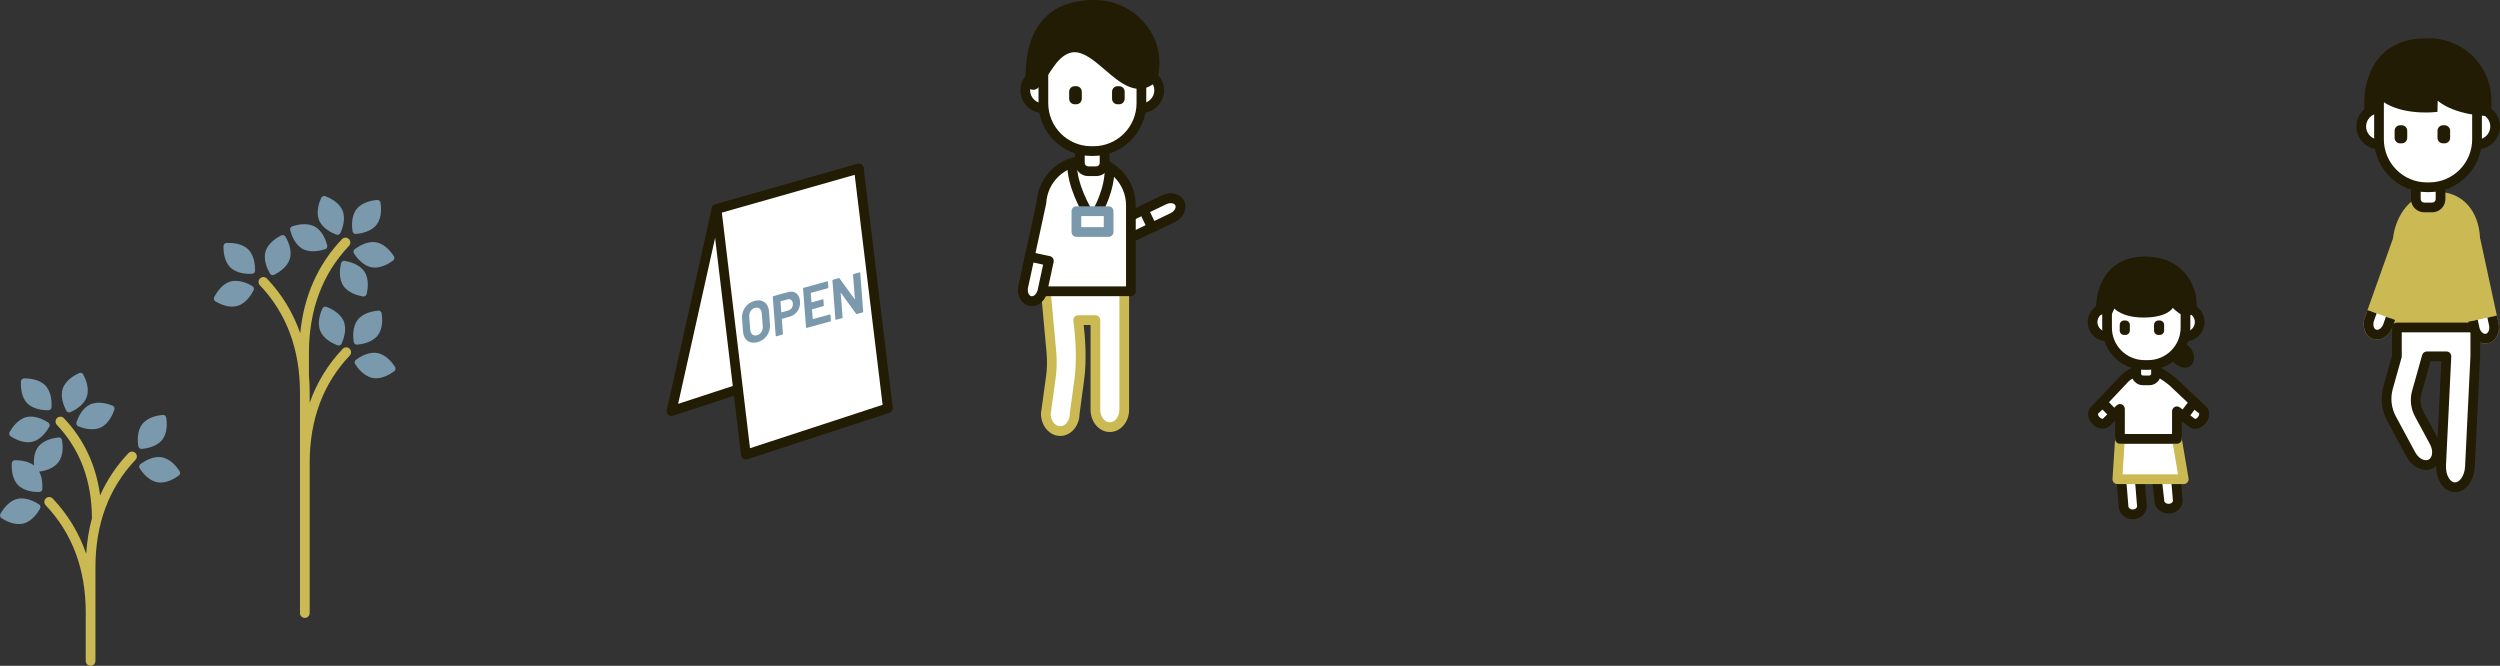 <?xml version="1.0" encoding="utf-8"?>
<!-- Generator: Adobe Illustrator 25.0.0, SVG Export Plug-In . SVG Version: 6.00 Build 0)  -->
<svg version="1.1" id="main" xmlns="http://www.w3.org/2000/svg" xmlns:xlink="http://www.w3.org/1999/xlink" x="0px" y="0px"
	 viewBox="0 0 772.15 205.629" style="enable-background:new 0 0 772.15 205.629;" xml:space="preserve">
<rect x="0" y="0" width="772.15" height="205.629" fill="#333333" stroke="none"/>
<style type="text/css">
	.st0{fill:#CBB954;}
	.st1{fill:#7B99AC;}
	.st2{fill:#FFFFFF;}
	.st3{fill:#221C04;}
</style>
<path class="st0" d="M771.693,99.853l-5.572-25.83c-0.027-0.126-0.074-0.242-0.129-0.352
	c-0.354-8.648-5.526-14.399-13.117-14.399c-7.931,0-12.944,6.99-13.788,14.393
	l-8.682,24.411c-0.457,1.285-0.487,2.65-0.086,3.844
	c0.438,1.304,1.37,2.294,2.558,2.716c0.423,0.15,0.866,0.225,1.314,0.225
	c0.81,0,1.636-0.242,2.384-0.715c0.982-0.619,1.756-1.592,2.231-2.744
	l-0.007,1.24h24.306c0.359,0.967,0.938,1.814,1.687,2.436
	c0.827,0.686,1.81,1.05,2.787,1.05c0.274,0,0.548-0.029,0.817-0.087
	c1.232-0.266,2.284-1.127,2.887-2.364
	C771.836,102.544,771.982,101.186,771.693,99.853z"/>
<g>
	<path class="st1" d="M50.009,141.246c-2.682-0.486-5.367,1.165-6.61,2.082
		c-0.43,0.317-0.537,0.909-0.246,1.358c0.843,1.295,2.778,3.783,5.459,4.269
		c2.682,0.486,5.367-1.165,6.61-2.082c0.43-0.317,0.537-0.909,0.246-1.358
		C54.625,144.219,52.691,141.731,50.009,141.246z"/>
</g>
<g>
	<path class="st1" d="M50.115,135.814c1.678-2.147,1.467-5.292,1.234-6.82
		c-0.081-0.528-0.555-0.899-1.087-0.85c-1.539,0.143-4.641,0.697-6.32,2.845
		c-1.678,2.148-1.467,5.292-1.234,6.82c0.081,0.528,0.555,0.899,1.087,0.85
		C45.334,138.516,48.437,137.961,50.115,135.814z"/>
</g>
<g>
	<path class="st1" d="M8.154,128.829c-2.647,0.651-4.423,3.254-5.184,4.599
		c-0.263,0.465-0.119,1.05,0.33,1.34c1.298,0.838,4.08,2.32,6.727,1.669
		c2.647-0.651,4.423-3.254,5.184-4.599c0.263-0.465,0.119-1.05-0.33-1.34
		C13.582,129.66,10.8,128.178,8.154,128.829z"/>
</g>
<g>
	<path class="st1" d="M19.391,120.003c-0.876,2.581,0.36,5.48,1.084,6.845
		c0.25,0.472,0.82,0.666,1.306,0.444c1.405-0.642,4.152-2.189,5.028-4.77
		c0.876-2.581-0.36-5.48-1.084-6.845c-0.25-0.472-0.82-0.666-1.306-0.444
		C23.014,115.876,20.267,117.422,19.391,120.003z"/>
</g>
<g>
	<path class="st1" d="M27.815,124.93c-2.471,1.15-3.712,4.047-4.199,5.514
		c-0.168,0.507,0.085,1.053,0.582,1.251c1.435,0.572,4.451,1.489,6.922,0.339
		c2.471-1.15,3.712-4.047,4.199-5.514c0.168-0.507-0.085-1.053-0.582-1.251
		C33.302,124.697,30.286,123.78,27.815,124.93z"/>
</g>
<g>
	<path class="st1" d="M14.035,119.096c-1.876-1.977-5.018-2.232-6.563-2.227
		c-0.535,0.002-0.971,0.416-1.001,0.95c-0.086,1.543,0.005,4.693,1.881,6.67
		c1.876,1.977,5.018,2.232,6.563,2.227c0.535-0.002,0.971-0.416,1.001-0.95
		C16.001,124.223,15.911,121.073,14.035,119.096z"/>
</g>
<g>
	<path class="st1" d="M5.315,154.096c-2.647,0.651-4.423,3.254-5.184,4.599
		c-0.263,0.465-0.119,1.05,0.33,1.34c1.298,0.838,4.08,2.32,6.727,1.669
		c2.647-0.651,4.423-3.254,5.184-4.599c0.263-0.465,0.119-1.05-0.33-1.34
		C10.744,154.926,7.962,153.445,5.315,154.096z"/>
</g>
<g>
	<path class="st1" d="M11.196,144.363c-1.876-1.977-5.018-2.232-6.563-2.227
		c-0.535,0.002-0.971,0.416-1.001,0.95c-0.086,1.543,0.005,4.693,1.881,6.67
		c1.876,1.977,5.018,2.232,6.563,2.227c0.535-0.002,0.971-0.416,1.001-0.95
		C13.163,149.49,13.072,146.339,11.196,144.363z"/>
</g>
<g>
	<path class="st1" d="M11.784,138.042c-1.646,2.172-1.388,5.313-1.132,6.837
		c0.088,0.527,0.568,0.891,1.1,0.833c1.536-0.166,4.63-0.767,6.276-2.939
		c1.646-2.172,1.388-5.313,1.132-6.837c-0.088-0.527-0.568-0.891-1.1-0.833
		C16.524,135.27,13.43,135.87,11.784,138.042z"/>
</g>
<path class="st0" d="M41.803,139.898c-0.601-0.571-1.552-0.547-2.12,0.054
	c-3.697,3.89-6.616,8.253-8.765,13.053c-1.249-9.326-4.989-17.323-11.177-23.834
	c-0.571-0.602-1.521-0.625-2.12-0.054c-0.601,0.571-0.625,1.52-0.054,2.121
	c7.154,7.529,10.794,17.235,10.823,28.849c-0.939,3.465-1.523,7.124-1.768,10.962
	c-2.195-6.41-5.641-12.122-10.344-17.071c-0.569-0.602-1.521-0.625-2.12-0.054
	c-0.601,0.571-0.625,1.52-0.054,2.121c8.212,8.643,12.376,19.789,12.376,33.129
	v6.743v8.211c0,0.829,0.672,1.5,1.5,1.5s1.5-0.671,1.5-1.5v-8.211v-6.743v-14.026
	c0-13.341,4.164-24.487,12.376-33.129C42.428,141.418,42.403,140.469,41.803,139.898z"
	/>
<g>
	<g>
		<polygon class="st2" points="207.406,126.982 251.272,112.627 265.255,52.072 221.313,64.581 		
			"/>
		<path class="st3" d="M207.406,128.482c-0.367,0-0.728-0.135-1.008-0.389
			c-0.399-0.362-0.573-0.911-0.456-1.437l13.906-62.401
			c0.119-0.537,0.523-0.966,1.053-1.117l43.942-12.509
			c0.513-0.146,1.061-0.009,1.444,0.356c0.385,0.366,0.548,0.907,0.429,1.424
			l-13.983,60.554c-0.118,0.512-0.496,0.925-0.995,1.088l-43.865,14.355
			C207.72,128.458,207.563,128.482,207.406,128.482z M222.582,65.779l-13.139,58.958
			l40.557-13.272l13.222-57.254L222.582,65.779z"/>
	</g>
	<g>
		<polygon class="st2" points="230.375,140.427 274.241,126.072 265.255,52.072 221.313,64.581 		
			"/>
		<path class="st3" d="M230.375,141.927c-0.282,0-0.562-0.08-0.807-0.235
			c-0.379-0.242-0.63-0.641-0.683-1.087l-9.062-75.846
			c-0.088-0.731,0.37-1.418,1.078-1.621l43.942-12.509
			c0.424-0.119,0.875-0.049,1.241,0.193c0.365,0.243,0.606,0.633,0.659,1.069
			l8.986,74c0.086,0.711-0.342,1.383-1.022,1.606l-43.866,14.355
			C230.69,141.903,230.532,141.927,230.375,141.927z M222.954,65.673l8.693,72.759
			l40.956-13.403l-8.626-71.034L222.954,65.673z"/>
	</g>
</g>
<g>
	<path class="st1" d="M231.757,105.71c-0.656-0.204-1.183-0.597-1.583-1.179
		c-0.4-0.582-0.633-1.315-0.7-2.199l-0.288-3.786
		c-0.066-0.872,0.048-1.692,0.345-2.46s0.744-1.426,1.343-1.971
		s1.31-0.931,2.132-1.158c0.832-0.23,1.576-0.246,2.232-0.048
		c0.655,0.198,1.183,0.586,1.582,1.162c0.399,0.576,0.632,1.3,0.698,2.172
		l0.288,3.786c0.067,0.884-0.047,1.717-0.342,2.496
		c-0.296,0.781-0.743,1.443-1.342,1.988s-1.314,0.932-2.147,1.163
		C233.152,105.902,232.413,105.914,231.757,105.71z M235.171,102.526
		c0.327-0.511,0.464-1.109,0.412-1.794l-0.296-3.891
		c-0.052-0.684-0.27-1.186-0.655-1.508c-0.385-0.321-0.873-0.4-1.462-0.236
		c-0.58,0.16-1.031,0.498-1.351,1.015c-0.322,0.517-0.456,1.117-0.404,1.801
		l0.297,3.891c0.052,0.685,0.27,1.185,0.655,1.499
		c0.384,0.316,0.866,0.393,1.446,0.232
		C234.39,103.374,234.844,103.038,235.171,102.526z"/>
	<path class="st1" d="M245.175,90.205c0.551,0.172,0.994,0.51,1.329,1.014
		c0.334,0.503,0.53,1.132,0.588,1.888c0.057,0.743-0.044,1.438-0.301,2.088
		c-0.257,0.649-0.645,1.204-1.164,1.667c-0.519,0.463-1.131,0.792-1.837,0.987
		l-2.245,0.621c-0.053,0.015-0.077,0.051-0.072,0.11l0.344,4.511
		c0.005,0.059-0.01,0.113-0.044,0.165c-0.033,0.052-0.077,0.084-0.129,0.099
		l-1.85,0.512c-0.053,0.015-0.099,0.007-0.139-0.025
		c-0.04-0.032-0.062-0.075-0.067-0.134l-0.913-11.975
		c-0.004-0.059,0.01-0.115,0.044-0.166c0.034-0.05,0.077-0.084,0.13-0.099
		l4.459-1.233C244.001,90.042,244.624,90.033,245.175,90.205z M244.533,95.123
		c0.272-0.393,0.388-0.844,0.349-1.352c-0.039-0.518-0.219-0.896-0.538-1.133
		c-0.32-0.236-0.722-0.288-1.206-0.154l-2.008,0.555
		c-0.053,0.015-0.077,0.052-0.072,0.111l0.248,3.255
		c0.004,0.059,0.033,0.081,0.086,0.066l2.008-0.555
		C243.884,95.782,244.262,95.519,244.533,95.123z"/>
	<path class="st1" d="M255.804,88.918c-0.034,0.052-0.077,0.084-0.13,0.099l-5.185,1.434
		c-0.053,0.015-0.077,0.052-0.072,0.111l0.209,2.741
		c0.005,0.059,0.033,0.082,0.086,0.067l3.399-0.94
		c0.053-0.015,0.099-0.007,0.139,0.025c0.04,0.032,0.062,0.075,0.067,0.134
		l0.131,1.716c0.004,0.059-0.01,0.115-0.044,0.166
		c-0.034,0.051-0.077,0.084-0.13,0.099l-3.399,0.94
		c-0.053,0.015-0.077,0.051-0.072,0.11l0.218,2.866
		c0.005,0.059,0.033,0.081,0.086,0.066l5.185-1.434
		c0.053-0.015,0.099-0.005,0.139,0.025c0.04,0.032,0.062,0.077,0.067,0.136
		l0.131,1.716c0.004,0.059-0.01,0.113-0.044,0.165
		c-0.034,0.052-0.077,0.084-0.13,0.099l-7.304,2.02
		c-0.053,0.015-0.099,0.007-0.139-0.025c-0.04-0.032-0.062-0.075-0.067-0.134
		l-0.911-11.958c-0.004-0.059,0.01-0.115,0.044-0.166
		c0.034-0.05,0.077-0.084,0.13-0.099l7.304-2.02
		c0.053-0.015,0.099-0.005,0.139,0.025c0.04,0.032,0.062,0.077,0.067,0.136
		l0.131,1.716C255.852,88.812,255.837,88.867,255.804,88.918z"/>
	<path class="st1" d="M263.508,84.728c0.034-0.05,0.076-0.084,0.13-0.099l1.849-0.511
		c0.053-0.015,0.099-0.005,0.139,0.025c0.04,0.032,0.062,0.077,0.067,0.136
		l0.911,11.958c0.005,0.059-0.01,0.113-0.044,0.165
		c-0.034,0.052-0.077,0.084-0.13,0.099l-1.786,0.494
		c-0.105,0.029-0.183,0.002-0.232-0.08l-4.671-6.439
		c-0.024-0.029-0.046-0.037-0.067-0.026c-0.021,0.012-0.029,0.04-0.025,0.088
		l0.6,7.457c0.005,0.059-0.01,0.113-0.044,0.165
		c-0.034,0.052-0.077,0.084-0.13,0.099l-1.849,0.511
		c-0.053,0.015-0.099,0.007-0.139-0.025c-0.04-0.032-0.062-0.075-0.067-0.134
		l-0.911-11.958c-0.004-0.059,0.01-0.115,0.044-0.166
		c0.034-0.05,0.077-0.084,0.13-0.099l1.786-0.494
		c0.105-0.029,0.183-0.002,0.232,0.081l4.653,6.406
		c0.023,0.03,0.046,0.039,0.066,0.027s0.029-0.04,0.025-0.088l-0.582-7.425
		C263.459,84.835,263.474,84.78,263.508,84.728z"/>
</g>
<g>
	<g>
		<path class="st2" d="M323.013,89.961l1.721,18.888c0.234,2.57,0.174,5.157-0.178,7.713
			l-1.543,11.193c0,2.979,1.995,5.394,4.456,5.394
			c2.461,0,4.456-2.415,4.456-5.394l1.42-10.53
			c1.172-8.4-0.35-18.353-0.35-18.353h5.33v27.672
			c0,2.979,1.995,5.394,4.456,5.394c2.461,0,4.456-2.415,4.456-5.394V89.961
			H323.013z"/>
		<path class="st0" d="M327.469,134.649c-3.283,0-5.955-3.093-5.955-6.894
			c0-0.068,0.005-0.137,0.014-0.205l1.543-11.193
			c0.337-2.439,0.394-4.919,0.17-7.372l-1.721-18.888
			c-0.038-0.42,0.103-0.836,0.387-1.147c0.284-0.312,0.686-0.489,1.107-0.489
			h24.221c0.828,0,1.5,0.671,1.5,1.5v36.583c0,3.801-2.672,6.894-5.955,6.894
			c-3.284,0-5.956-3.093-5.956-6.894v-26.172h-2.119
			c0.386,3.261,1.034,10.55,0.126,17.06l-1.406,10.429
			C333.375,131.614,330.723,134.649,327.469,134.649z M324.515,127.852
			c0.039,2.103,1.35,3.797,2.954,3.797c1.63,0,2.956-1.747,2.956-3.894
			c0-0.067,0.005-0.134,0.014-0.201l1.42-10.53
			c1.128-8.083-0.332-17.828-0.347-17.926c-0.066-0.432,0.06-0.872,0.345-1.204
			c0.285-0.332,0.7-0.523,1.138-0.523h5.329c0.828,0,1.5,0.671,1.5,1.5v27.672
			c0,2.147,1.326,3.894,2.956,3.894s2.955-1.747,2.955-3.894V91.461h-21.078
			l1.572,17.251c0.244,2.679,0.182,5.389-0.186,8.055L324.515,127.852z"/>
	</g>
</g>
<g>
	<circle class="st2" cx="352.482" cy="27.879" r="5.543"/>
	<path class="st3" d="M352.483,34.922c-3.884,0-7.043-3.16-7.043-7.043
		s3.159-7.043,7.043-7.043s7.043,3.16,7.043,7.043S356.366,34.922,352.483,34.922z
		 M352.483,23.836c-2.229,0-4.043,1.813-4.043,4.043s1.813,4.043,4.043,4.043
		s4.043-1.813,4.043-4.043S354.712,23.836,352.483,23.836z"/>
</g>
<g>
	<circle class="st2" cx="322.206" cy="27.879" r="5.543"/>
	<path class="st3" d="M322.206,34.922c-3.884,0-7.043-3.16-7.043-7.043
		s3.159-7.043,7.043-7.043s7.043,3.16,7.043,7.043S326.09,34.922,322.206,34.922z
		 M322.206,23.836c-2.229,0-4.043,1.813-4.043,4.043s1.813,4.043,4.043,4.043
		s4.043-1.813,4.043-4.043S324.436,23.836,322.206,23.836z"/>
</g>
<g>
	<path class="st2" d="M338.398,78.634l23.811-11.457c1.918-0.923,2.884-2.892,2.159-4.399
		c-0.725-1.507-2.867-1.981-4.785-1.058l-23.811,11.457L338.398,78.634z"/>
	<path class="st3" d="M338.4,80.134c-0.559,0-1.095-0.313-1.353-0.85l-2.626-5.457
		c-0.173-0.358-0.195-0.771-0.064-1.146c0.132-0.375,0.407-0.683,0.766-0.855
		l23.812-11.457c1.229-0.59,2.582-0.768,3.813-0.496
		c1.343,0.297,2.427,1.119,2.973,2.255c1.082,2.25-0.201,5.121-2.86,6.4
		l-23.811,11.457C338.839,80.086,338.617,80.134,338.4,80.134z M337.775,73.878
		l1.325,2.753l22.459-10.806c1.249-0.601,1.771-1.746,1.458-2.397
		c-0.198-0.411-0.659-0.568-0.917-0.625c-0.569-0.126-1.25-0.028-1.865,0.269
		L337.775,73.878z"/>
</g>
<g>
	<path class="st2" d="M349.289,63.433c0-7.613-6.229-13.841-13.841-13.841
		c-7.37,0-13.424,5.841-13.805,13.12l-0.018-0.004l-5.572,25.83
		c-0.449,2.08,0.512,4.052,2.147,4.405c1.595,0.344,3.232-0.985,3.728-2.981
		h27.361V63.433z"/>
	<path class="st3" d="M318.706,94.497c-0.273,0-0.548-0.029-0.823-0.088
		c-1.231-0.266-2.284-1.127-2.887-2.363c-0.553-1.133-0.698-2.491-0.41-3.824
		l5.572-25.83c0-0.003,0.001-0.006,0.002-0.009
		c0.55-8.034,7.217-14.291,15.287-14.291c8.46,0,15.342,6.882,15.342,15.341
		v26.528c0,0.829-0.672,1.5-1.5,1.5H322.983C322.128,93.308,320.465,94.497,318.706,94.497z
		 M323.04,63.257l-5.522,25.597c-0.145,0.669-0.08,1.353,0.175,1.876
		c0.115,0.237,0.376,0.649,0.823,0.746c0.764,0.162,1.662-0.693,1.956-1.877
		c0.167-0.669,0.767-1.138,1.456-1.138h25.861v-25.028
		c0-6.805-5.536-12.341-12.342-12.341c-6.558,0-11.964,5.139-12.307,11.699
		C323.132,62.952,323.098,63.109,323.04,63.257z"/>
</g>
<g>
	<path class="st2" d="M338.588,52.89h-2.488c-1.42,0-2.571-1.151-2.571-2.571v-5.499
		l7.63-0.003v5.503C341.159,51.739,340.008,52.89,338.588,52.89z"/>
	<path class="st3" d="M338.588,54.39h-2.488c-2.245,0-4.071-1.826-4.071-4.071v-6.999
		l10.631-0.004v7.003C342.659,52.563,340.833,54.39,338.588,54.39z M335.028,46.319v4
		c0,0.59,0.48,1.071,1.071,1.071h2.488c0.591,0,1.071-0.48,1.071-1.071v-4.002
		L335.028,46.319z"/>
</g>
<g>
	<path class="st2" d="M337.744,46.659h-0.694c-8.169,0-14.791-6.622-14.791-14.791v-10.786
		c0-8.169,6.622-14.791,14.791-14.791h0.694c8.169,0,14.791,6.622,14.791,14.791
		v10.786C352.535,40.037,345.913,46.659,337.744,46.659z"/>
	<path class="st3" d="M337.744,48.159h-0.694c-8.982,0-16.291-7.308-16.291-16.292V21.082
		c0-8.983,7.309-16.292,16.291-16.292h0.694c8.982,0,16.291,7.308,16.291,16.292
		v10.786C354.035,40.851,346.727,48.159,337.744,48.159z M337.05,7.791
		c-7.329,0-13.291,5.962-13.291,13.292v10.786c0,7.329,5.962,13.292,13.291,13.292
		h0.694c7.329,0,13.291-5.962,13.291-13.292V21.082
		c0-7.329-5.962-13.292-13.291-13.292H337.05z"/>
</g>
<path class="st3" d="M354.318,8.113C350.535,3.033,344.459,0,338.065,0
	c-13.948,0-21.321,8.212-21.318,23.835c0.067,1.182,0.194,3.381,1.854,3.833
	c0.191,0.052,0.376,0.078,0.556,0.078c1.45,0,2.57-1.673,4.438-4.461
	c0.818-1.221,1.745-2.604,2.715-3.863c1.74-2.066,3.437-3.139,5.185-3.279
	c3.19-0.257,6.55,2.641,9.806,5.44c4.672,4.018,9.966,8.574,15.564,3.859
	l0.342-0.289l0.129-0.429C359.036,19.029,357.938,12.974,354.318,8.113z"/>
<g>
	<path class="st3" d="M345.668,32.207h-0.5c-0.939,0-1.7-0.761-1.7-1.7v-2.189
		c0-0.939,0.761-1.7,1.7-1.7h0.5c0.939,0,1.7,0.761,1.7,1.7v2.189
		C347.368,31.446,346.607,32.207,345.668,32.207z"/>
	<path class="st3" d="M332.421,32.207h-0.5c-0.939,0-1.7-0.761-1.7-1.7v-2.189
		c0-0.939,0.761-1.7,1.7-1.7h0.5c0.939,0,1.7,0.761,1.7,1.7v2.189
		C334.121,31.446,333.36,32.207,332.421,32.207z"/>
</g>
<g>
	<path class="st2" d="M318.044,79.306l-1.992,9.231c-0.449,2.08,0.513,4.052,2.147,4.405
		c1.635,0.353,3.323-1.047,3.772-3.128l1.992-9.231L318.044,79.306z"/>
	<path class="st3" d="M318.7,94.496c-0.273,0-0.548-0.029-0.817-0.087
		c-2.439-0.526-3.919-3.302-3.298-6.187l1.993-9.232
		c0.175-0.809,0.972-1.325,1.782-1.15l5.919,1.277
		c0.389,0.084,0.729,0.319,0.944,0.653c0.216,0.334,0.289,0.741,0.205,1.129
		l-1.992,9.231c-0.287,1.333-0.979,2.51-1.949,3.314
		C320.66,94.131,319.678,94.496,318.7,94.496z M319.193,81.089l-1.676,7.765
		c-0.292,1.355,0.292,2.47,0.998,2.622c0.439,0.095,0.854-0.171,1.057-0.34
		c0.448-0.372,0.788-0.969,0.932-1.638l1.677-7.766L319.193,81.089z"/>
</g>
<g>
	<path class="st2" d="M355.829,70.247l6.38-3.07c1.918-0.923,2.884-2.892,2.159-4.399
		c-0.725-1.507-2.867-1.981-4.785-1.058l-6.38,3.07L355.829,70.247z"/>
	<path class="st3" d="M355.829,71.747c-0.167,0-0.335-0.028-0.496-0.084
		c-0.375-0.131-0.684-0.407-0.855-0.765l-2.625-5.457
		c-0.359-0.747-0.045-1.643,0.701-2.002l6.38-3.069
		c1.229-0.59,2.582-0.768,3.813-0.496c1.343,0.297,2.427,1.119,2.973,2.255
		c1.082,2.25-0.201,5.121-2.86,6.4l-6.38,3.069
		C356.275,71.697,356.052,71.747,355.829,71.747z M355.206,65.491l1.324,2.753
		l5.028-2.419c1.249-0.601,1.771-1.746,1.458-2.397
		c-0.198-0.411-0.659-0.568-0.917-0.625c-0.569-0.126-1.25-0.028-1.865,0.269
		L355.206,65.491z"/>
</g>
<path class="st3" d="M334.493,66.011c-0.21-0.342-5.122-8.461-4.85-15.784l2.998,0.111
	c-0.238,6.409,4.364,14.031,4.411,14.107L334.493,66.011z"/>
<path class="st3" d="M340.303,65.995l-2.579-1.533c0.037-0.063,3.709-6.341,3.471-12.752
	l2.998-0.111C344.465,58.912,340.473,65.709,340.303,65.995z"/>
<g>
	<rect x="332.449" y="65.228" class="st2" width="9.962" height="6.425"/>
	<path class="st1" d="M342.411,73.153h-9.962c-0.828,0-1.5-0.671-1.5-1.5v-6.425
		c0-0.829,0.672-1.5,1.5-1.5h9.962c0.828,0,1.5,0.671,1.5,1.5v6.425
		C343.911,72.482,343.239,73.153,342.411,73.153z M333.949,70.153h6.962v-3.425h-6.962
		V70.153z"/>
</g>
<g>
	<path class="st1" d="M105.802,65.04c-1.035-2.521-3.872-3.895-5.314-4.449
		c-0.499-0.192-1.056,0.037-1.276,0.524c-0.638,1.407-1.692,4.378-0.657,6.899
		c1.035,2.521,3.872,3.895,5.314,4.449c0.499,0.192,1.056-0.037,1.276-0.524
		C105.782,70.532,106.837,67.562,105.802,65.04z"/>
</g>
<g>
	<path class="st1" d="M116.19,74.852c-2.682-0.486-5.367,1.165-6.61,2.082
		c-0.43,0.317-0.537,0.909-0.246,1.358c0.843,1.295,2.778,3.783,5.459,4.269
		c2.682,0.486,5.367-1.165,6.61-2.082c0.43-0.317,0.537-0.909,0.246-1.358
		C120.807,77.826,118.872,75.338,116.19,74.852z"/>
</g>
<g>
	<path class="st1" d="M112.56,83.911c-1.502-2.274-4.551-3.074-6.073-3.339
		c-0.527-0.092-1.029,0.24-1.151,0.76c-0.354,1.504-0.815,4.622,0.687,6.896
		c1.502,2.274,4.551,3.074,6.073,3.339c0.527,0.092,1.029-0.24,1.151-0.76
		C113.601,89.303,114.062,86.185,112.56,83.911z"/>
</g>
<g>
	<path class="st1" d="M116.297,69.42c1.678-2.147,1.467-5.292,1.234-6.82
		c-0.081-0.528-0.555-0.899-1.087-0.85c-1.539,0.143-4.641,0.697-6.32,2.845
		c-1.678,2.147-1.467,5.292-1.234,6.82c0.081,0.528,0.555,0.899,1.087,0.85
		C111.515,72.122,114.618,71.568,116.297,69.42z"/>
</g>
<g>
	<path class="st1" d="M106.161,99.225c-1.035-2.521-3.872-3.895-5.314-4.449
		c-0.499-0.192-1.056,0.037-1.276,0.524c-0.638,1.407-1.692,4.378-0.657,6.899
		c1.035,2.521,3.872,3.895,5.314,4.449c0.499,0.192,1.056-0.037,1.276-0.524
		C106.141,104.717,107.196,101.746,106.161,99.225z"/>
</g>
<g>
	<path class="st1" d="M116.549,109.036c-2.682-0.486-5.367,1.165-6.61,2.082
		c-0.43,0.317-0.537,0.909-0.246,1.358c0.843,1.295,2.777,3.783,5.459,4.269
		c2.682,0.486,5.367-1.165,6.61-2.082c0.43-0.317,0.537-0.909,0.246-1.358
		C121.166,112.01,119.231,109.522,116.549,109.036z"/>
</g>
<g>
	<path class="st1" d="M116.656,103.605c1.678-2.147,1.467-5.292,1.234-6.82
		c-0.081-0.528-0.555-0.899-1.087-0.85c-1.539,0.143-4.641,0.697-6.32,2.845
		c-1.678,2.148-1.467,5.292-1.234,6.82c0.081,0.528,0.555,0.899,1.087,0.85
		C111.875,106.307,114.977,105.752,116.656,103.605z"/>
</g>
<g>
	<path class="st1" d="M71.147,86.962c-2.618,0.758-4.287,3.432-4.993,4.806
		c-0.244,0.476-0.077,1.054,0.384,1.325c1.331,0.785,4.171,2.152,6.789,1.394
		c2.618-0.758,4.287-3.432,4.993-4.806c0.244-0.476,0.077-1.054-0.384-1.325
		C76.605,87.571,73.765,86.203,71.147,86.962z"/>
</g>
<g>
	<path class="st1" d="M82.016,77.686c-0.771,2.614,0.583,5.461,1.361,6.795
		c0.269,0.462,0.847,0.632,1.323,0.39c1.378-0.699,4.059-2.356,4.83-4.97
		c0.771-2.614-0.583-5.461-1.361-6.795c-0.269-0.462-0.847-0.632-1.323-0.39
		C85.468,73.415,82.787,75.072,82.016,77.686z"/>
</g>
<g>
	<path class="st1" d="M76.627,76.997c-1.955-1.899-5.104-2.026-6.648-1.958
		c-0.534,0.023-0.953,0.455-0.961,0.99c-0.023,1.545,0.196,4.689,2.151,6.588
		c1.955,1.899,5.104,2.026,6.648,1.958c0.534-0.023,0.953-0.455,0.961-0.99
		C78.801,82.041,78.583,78.896,76.627,76.997z"/>
</g>
<g>
	<path class="st1" d="M97.225,69.99c-2.391-1.308-5.46-0.588-6.929-0.11
		c-0.508,0.165-0.797,0.693-0.662,1.211c0.391,1.495,1.441,4.466,3.833,5.774
		c2.391,1.308,5.46,0.588,6.93,0.11c0.508-0.165,0.797-0.693,0.662-1.211
		C100.667,74.269,99.617,71.297,97.225,69.99z"/>
</g>
<path class="st0" d="M107.969,107.695c-0.601-0.571-1.552-0.547-2.12,0.054
	c-4.603,4.843-8.001,10.418-10.201,16.662v-3.171c0-1.85-0.081-3.658-0.232-5.428
	c0-0.003,0.001-0.005,0.001-0.008v-6.743c0-13.341,4.164-24.488,12.375-33.129
	c0.571-0.601,0.547-1.55-0.054-2.121s-1.552-0.547-2.12,0.054
	c-7.459,7.849-11.774,17.606-12.896,29.057
	c-2.198-6.331-5.621-11.978-10.276-16.877c-0.57-0.602-1.521-0.625-2.12-0.054
	c-0.601,0.571-0.625,1.52-0.054,2.121c8.212,8.643,12.376,19.789,12.376,33.129
	v21.704v6.743v39.667c0,0.829,0.672,1.5,1.5,1.5s1.5-0.671,1.5-1.5v-39.667v-6.743
	c0-13.341,4.164-24.487,12.375-33.129C108.594,109.215,108.569,108.266,107.969,107.695z"/>
<g>
	<path class="st2" d="M748.725,64.071h2.488c1.42,0,2.571-1.151,2.571-2.571v-5.499
		l-7.63-0.003v5.503C746.154,62.919,747.305,64.071,748.725,64.071z"/>
	<path class="st3" d="M751.214,65.57h-2.489c-2.244,0-4.07-1.826-4.07-4.071v-7.003
		l10.63,0.004v6.999C755.284,63.744,753.458,65.57,751.214,65.57z M747.654,57.497
		v4.002c0,0.59,0.48,1.071,1.07,1.071h2.489c0.59,0,1.07-0.48,1.07-1.071v-4
		L747.654,57.497z"/>
</g>
<g>
	<circle class="st2" cx="734.831" cy="39.06" r="5.543"/>
	<path class="st3" d="M734.831,46.103c-3.884,0-7.043-3.16-7.043-7.043
		s3.159-7.043,7.043-7.043s7.043,3.16,7.043,7.043S738.715,46.103,734.831,46.103z
		 M734.831,35.017c-2.229,0-4.043,1.813-4.043,4.043s1.813,4.043,4.043,4.043
		s4.043-1.813,4.043-4.043S737.061,35.017,734.831,35.017z"/>
</g>
<g>
	<circle class="st2" cx="765.108" cy="39.06" r="5.543"/>
	<path class="st3" d="M765.107,46.103c-3.884,0-7.043-3.16-7.043-7.043
		s3.159-7.043,7.043-7.043s7.043,3.16,7.043,7.043S768.991,46.103,765.107,46.103z
		 M765.107,35.017c-2.229,0-4.043,1.813-4.043,4.043s1.813,4.043,4.043,4.043
		s4.043-1.813,4.043-4.043S767.337,35.017,765.107,35.017z"/>
</g>
<g>
	<path class="st2" d="M749.57,57.84h0.694c8.169,0,14.792-6.622,14.792-14.791V32.263
		c0-8.169-6.622-14.791-14.792-14.791h-0.694c-8.169,0-14.792,6.622-14.792,14.791
		v10.786C734.778,51.218,741.4,57.84,749.57,57.84z"/>
	<path class="st3" d="M750.263,59.34h-0.693c-8.982,0-16.291-7.308-16.291-16.292V32.263
		c0-8.983,7.309-16.292,16.291-16.292h0.693c8.983,0,16.292,7.308,16.292,16.292
		v10.786C766.555,52.032,759.246,59.34,750.263,59.34z M749.569,18.971
		c-7.329,0-13.291,5.962-13.291,13.292v10.786c0,7.329,5.962,13.292,13.291,13.292
		h0.693c7.329,0,13.292-5.962,13.292-13.292V32.263
		c0-7.329-5.963-13.292-13.292-13.292H749.569z"/>
</g>
<path class="st3" d="M750.298,11.827h-0.829c-6.149,0-10.959,1.871-14.295,5.561
	c-5.82,6.438-4.928,16.003-4.887,16.407l0.393,3.886l2.31-3.15
	c0.7-0.955,1.396-2.607,1.919-4.024c5.598,5.071,16.085,4.204,16.584,4.16
	l1.337-0.12l0.074-3.438c5.383,4.436,14.583,4.702,15.051,4.712l1.533,0.035
	v-4.838C769.487,20.435,760.879,11.827,750.298,11.827z"/>
<g>
	<path class="st2" d="M737.604,119.665l2.703-9.613l0,0v-8.911h24.22v8.911l-1.659,34.082
		c-0.177,3.629-2.313,6.473-4.77,6.353s-4.307-3.158-4.13-6.787l1.638-33.649
		h-6.047c-0.006,0.023-0.007,0.044-0.013,0.067l-3.083,10.964
		c-0.645,2.292-0.373,4.745,0.758,6.84l4.643,8.604
		c1.428,2.646,0.97,5.661-1.021,6.736c-1.991,1.074-4.763-0.199-6.19-2.844
		l-5.975-11.072C737.076,126.382,736.691,122.91,737.604,119.665z"/>
	<path class="st3" d="M758.243,151.991c-0.073,0-0.146-0.001-0.219-0.005
		c-1.677-0.082-3.229-1.101-4.262-2.795c-0.886-1.456-1.346-3.308-1.305-5.246
		c-0.274,0.249-0.577,0.463-0.904,0.64c-2.72,1.466-6.404-0.084-8.223-3.452
		l-5.975-11.072c-1.795-3.327-2.22-7.164-1.196-10.802l2.647-9.414v-8.704
		c0-0.829,0.672-1.5,1.5-1.5h24.219c0.828,0,1.5,0.671,1.5,1.5v8.911l-1.661,34.155
		c-0.1,2.051-0.748,3.973-1.828,5.41
		C761.398,151.135,759.843,151.991,758.243,151.991z M749.559,108.552h6.046
		c0.41,0,0.803,0.168,1.086,0.465c0.283,0.297,0.433,0.698,0.412,1.107
		l-1.638,33.649c-0.07,1.438,0.244,2.843,0.86,3.856
		c0.298,0.489,0.933,1.315,1.846,1.359c0.921,0.034,1.625-0.716,1.968-1.174
		c0.712-0.949,1.161-2.317,1.23-3.754l1.659-34.082l-0.002-7.338h-21.219v7.411
		c0,0.137-0.019,0.274-0.056,0.406l-2.703,9.613l0,0
		c-0.812,2.885-0.476,5.927,0.948,8.565l5.975,11.072
		c1.016,1.881,2.923,2.904,4.158,2.236c0.727-0.392,0.952-1.223,1.022-1.684
		c0.142-0.938-0.08-2.039-0.609-3.02l-4.644-8.604
		c-1.322-2.451-1.636-5.277-0.882-7.959l3.067-10.903
		c0.007-0.035,0.014-0.069,0.021-0.094
		C748.274,109.017,748.873,108.552,749.559,108.552z M750.701,111.552l-2.795,9.938
		c-0.543,1.928-0.317,3.96,0.634,5.722l4.336,8.036l1.153-23.695H750.701z"/>
</g>
<path class="st2" d="M769.715,97.791l0.513,2.379c0.449,2.08-0.513,4.052-2.147,4.405
	c-1.635,0.353-3.323-1.047-3.772-3.128l-0.513-2.379"/>
<path class="st3" d="M767.583,106.127c-2.157,0-4.187-1.801-4.74-4.365l-0.514-2.379
	l2.934-0.632l0.513,2.378c0.292,1.355,1.289,2.127,1.989,1.978
	c0.706-0.152,1.289-1.267,0.997-2.622l-0.514-2.379l2.934-0.632l0.513,2.379
	c0.622,2.884-0.856,5.66-3.297,6.187
	C768.126,106.099,767.854,106.127,767.583,106.127z"/>
<path class="st2" d="M738.339,98.316l-0.816,2.292c-0.713,2.005-2.568,3.176-4.144,2.616
	c-1.576-0.561-2.275-2.64-1.562-4.645l0.816-2.292"/>
<path class="st3" d="M734.191,104.861c-0.448,0-0.892-0.074-1.314-0.225
	c-2.352-0.836-3.461-3.779-2.472-6.56l0.815-2.293l2.826,1.006l-0.815,2.292
	c-0.464,1.306-0.029,2.486,0.651,2.729c0.428,0.151,0.868-0.061,1.092-0.201
	c0.492-0.311,0.906-0.859,1.136-1.503l0.815-2.293l2.826,1.006l-0.815,2.292
	c-0.457,1.285-1.295,2.363-2.361,3.035
	C735.827,104.619,735.001,104.861,734.191,104.861z"/>
<g>
	<path class="st3" d="M741.299,44.275h0.5c0.939,0,1.7-0.761,1.7-1.7V40.386
		c0-0.939-0.761-1.7-1.7-1.7h-0.5c-0.939,0-1.7,0.761-1.7,1.7v2.189
		C739.599,43.514,740.36,44.275,741.299,44.275z"/>
	<path class="st3" d="M754.546,44.275h0.5c0.939,0,1.7-0.761,1.7-1.7V40.386
		c0-0.939-0.761-1.7-1.7-1.7h-0.5c-0.939,0-1.7,0.761-1.7,1.7v2.189
		C752.846,43.514,753.607,44.275,754.546,44.275z"/>
</g>
<g>
	<path class="st2" d="M655.87,135.552v3.299l-0.574,10.518l0.574,6.994
		c0,1.381,1.274,2.499,2.845,2.499c1.571,0,2.844-1.119,2.844-2.499l-0.574-7.056
		l0.574-6.327h4.085l1.295,11.64c0,1.381,1.274,2.499,2.845,2.499
		c1.571,0,2.845-1.119,2.845-2.499l-1.295-15.769v-3.299H655.87z"/>
	<path class="st3" d="M658.715,160.362c-2.37,0-4.304-1.757-4.344-3.93l-0.569-6.94
		c-0.006-0.068-0.007-0.136-0.003-0.204l0.573-10.518l-0.002-3.217
		c0-0.829,0.672-1.5,1.5-1.5h15.464c0.828,0,1.5,0.671,1.5,1.5v3.237l1.29,15.708
		c0.003,0.041,0.005,0.082,0.005,0.123c0,2.206-1.949,4-4.345,4
		c-2.361,0-4.289-1.744-4.344-3.906l-1.139-10.234h-1.372l-0.438,4.833l0.563,6.928
		c0.003,0.041,0.005,0.081,0.005,0.122
		C663.06,158.568,661.11,160.362,658.715,160.362z M656.8,149.348l0.565,6.892
		c0.003,0.041,0.005,0.082,0.005,0.123c0,0.542,0.616,1,1.345,1
		c0.709,0,1.312-0.433,1.344-0.956l-0.568-6.979
		c-0.007-0.085-0.007-0.171,0.001-0.257l0.574-6.327
		c0.07-0.772,0.718-1.364,1.494-1.364h4.085c0.765,0,1.406,0.575,1.491,1.334
		l1.295,11.64c0.006,0.055,0.009,0.111,0.009,0.166
		c0,0.542,0.616,1,1.345,1c0.709,0,1.311-0.433,1.344-0.955l-1.289-15.691
		c-0.003-0.041-0.005-0.082-0.005-0.123v-1.799h-12.464v1.799L656.8,149.348z"/>
</g>
<g>
	<polygon class="st2" points="674.472,148.005 653.968,148.005 654.773,135.552 672.361,135.552 	
		"/>
	<path class="st0" d="M674.472,149.505h-20.504c-0.415,0-0.811-0.172-1.095-0.474
		c-0.283-0.303-0.429-0.709-0.402-1.123l0.806-12.453
		c0.051-0.79,0.706-1.403,1.497-1.403h17.588c0.731,0,1.356,0.528,1.479,1.25
		l2.11,12.453c0.074,0.435-0.048,0.881-0.333,1.218
		C675.332,149.31,674.913,149.505,674.472,149.505z M655.568,146.505h17.128
		l-1.603-9.453h-14.914L655.568,146.505z"/>
</g>
<path class="st3" d="M676.628,112.941c2.272-1.838,1.036-7.765-6.207-8.124l-1.059,0.724
	C668.413,111.018,673.86,115.18,676.628,112.941z"/>
<g>
	<path class="st2" d="M680.149,126.485l-9.112-8.594c0,0-5.401-4.602-8.622-3.966
		c-2.223,0.439-5.184,1.704-6.48,3.28l-8.99,9.525
		c-0.745,0.72-0.549,2.13,0.436,3.15c0.986,1.02,2.389,1.263,3.134,0.544
		l4.258-4.132v0.552v8.708h17.588v-8.528l4.699,3.566
		c0.828,0.623,2.19,0.209,3.043-0.924
		C680.957,128.532,680.977,127.108,680.149,126.485z"/>
	<path class="st3" d="M672.361,137.052h-17.588c-0.828,0-1.5-0.671-1.5-1.5v-5.714L651.561,131.5
		c-1.361,1.317-3.671,1.064-5.257-0.578c-1.586-1.641-1.762-3.957-0.401-5.271
		l8.91-9.441c1.597-1.904,4.901-3.28,7.312-3.756
		c3.735-0.743,8.891,3.449,9.885,4.296l9.119,8.598
		c0.733,0.592,1.143,1.518,1.128,2.559c-0.013,0.917-0.353,1.862-0.955,2.662
		c-0.602,0.8-1.416,1.387-2.293,1.654c-1.028,0.313-2.069,0.154-2.85-0.433
		l-2.298-1.744v5.507C673.861,136.38,673.19,137.052,672.361,137.052z
		 M656.273,134.052h14.588v-7.028c0-0.57,0.322-1.09,0.833-1.344
		c0.51-0.251,1.119-0.195,1.574,0.149l4.699,3.566
		c0.091,0.008,0.552-0.12,0.938-0.631c0.385-0.512,0.386-0.995,0.321-1.102
		c-0.045-0.033-0.065-0.047-0.106-0.085l-9.112-8.594
		c-1.961-1.665-5.583-3.929-7.303-3.585c-1.96,0.387-4.596,1.525-5.611,2.76
		c-0.021,0.026-0.044,0.052-0.067,0.077l-8.99,9.525
		c-0.081,0.138-0.021,0.618,0.425,1.079c0.443,0.459,0.922,0.537,1.037,0.489
		l4.23-4.112c0.434-0.419,1.074-0.541,1.629-0.305
		c0.556,0.235,0.916,0.779,0.916,1.381V134.052z"/>
</g>
<g>
	<path class="st2" d="M663.852,117.477h-1.991c-1.136,0-2.057-0.921-2.057-2.057v-4.4
		l6.104-0.003v4.402C665.908,116.556,664.988,117.477,663.852,117.477z"/>
	<path class="st3" d="M663.852,118.977h-1.991c-1.961,0-3.557-1.596-3.557-3.557v-5.899
		l9.104-0.003v5.902C667.408,117.381,665.813,118.977,663.852,118.977z M661.304,112.52
		v2.9c0,0.307,0.25,0.557,0.557,0.557h1.991c0.307,0,0.557-0.25,0.557-0.557v-2.901
		L661.304,112.52z"/>
</g>
<g>
	<circle class="st2" cx="674.967" cy="99.487" r="4.434"/>
	<path class="st3" d="M674.967,105.421c-3.272,0-5.935-2.662-5.935-5.934
		c0-3.272,2.662-5.935,5.935-5.935s5.935,2.662,5.935,5.935
		C680.901,102.759,678.239,105.421,674.967,105.421z M674.967,96.552
		c-1.618,0-2.935,1.316-2.935,2.935c0,1.618,1.316,2.934,2.935,2.934
		s2.935-1.316,2.935-2.934C677.901,97.869,676.585,96.552,674.967,96.552z"/>
</g>
<g>
	<circle class="st2" cx="650.746" cy="99.487" r="4.434"/>
	<path class="st3" d="M650.745,105.421c-3.271,0-5.934-2.662-5.934-5.934
		c0-3.272,2.662-5.935,5.934-5.935c3.272,0,5.935,2.662,5.935,5.935
		C656.68,102.759,654.018,105.421,650.745,105.421z M650.745,96.552
		c-1.617,0-2.934,1.316-2.934,2.935c0,1.618,1.316,2.934,2.934,2.934
		c1.618,0,2.935-1.316,2.935-2.934C653.68,97.869,652.363,96.552,650.745,96.552z"/>
</g>
<g>
	<path class="st2" d="M663.509,112.721h-1.22c-6.352,0-11.501-5.149-11.501-11.501v-7.504
		c0-6.352,5.149-11.501,11.501-11.501h1.22c6.352,0,11.501,5.149,11.501,11.501
		v7.504C675.009,107.572,669.86,112.721,663.509,112.721z"/>
	<path class="st3" d="M663.509,114.221h-1.221c-7.168,0-13-5.832-13-13.001v-7.504
		c0-7.168,5.832-13,13-13h1.221c7.168,0,13,5.832,13,13v7.504
		C676.509,108.389,670.677,114.221,663.509,114.221z M662.288,83.716
		c-5.514,0-10,4.486-10,10v7.504c0,5.515,4.486,10.001,10,10.001h1.221
		c5.514,0,10-4.486,10-10.001v-7.504c0-5.514-4.486-10-10-10H662.288z"/>
</g>
<g>
	<path class="st3" d="M667.053,103.454h-0.4c-0.751,0-1.36-0.609-1.36-1.36v-1.752
		c0-0.751,0.609-1.36,1.36-1.36h0.4c0.751,0,1.36,0.609,1.36,1.36v1.752
		C668.413,102.845,667.804,103.454,667.053,103.454z"/>
	<path class="st3" d="M656.456,103.454h-0.4c-0.751,0-1.36-0.609-1.36-1.36v-1.752
		c0-0.751,0.609-1.36,1.36-1.36h0.4c0.751,0,1.36,0.609,1.36,1.36v1.752
		C657.816,102.845,657.207,103.454,656.456,103.454z"/>
</g>
<path class="st3" d="M662.382,79.239c-14.302,0.008-15.888,14.576-14.599,17.923
	l4.422-0.022l0.847-1.848c0,0,2.344,2.78,9,2.78
	c7.563,0,9.038-2.995,9.038-2.995s1.599,1.676,2.759,2.084s4.094,0,4.094,0
	C679.947,92.382,676.808,79.231,662.382,79.239z"/>
<g>
	<path class="st2" d="M649.397,124.343l-2.459,2.387c-0.745,0.72-0.549,2.13,0.436,3.15
		c0.986,1.02,2.389,1.263,3.134,0.543l2.459-2.387L649.397,124.343z"/>
	<path class="st3" d="M649.402,132.342c-1.064,0-2.203-0.484-3.106-1.419
		c-1.586-1.641-1.762-3.957-0.401-5.271l2.459-2.384
		c0.285-0.277,0.684-0.417,1.068-0.423c0.398,0.007,0.777,0.171,1.055,0.458
		l3.568,3.693c0.575,0.595,0.561,1.543-0.033,2.119l-2.459,2.387
		C650.967,132.066,650.206,132.342,649.402,132.342z M649.363,126.466l-1.382,1.34
		c-0.034,0.091,0.026,0.571,0.472,1.032c0.443,0.459,0.923,0.537,1.037,0.489
		l1.359-1.323L649.363,126.466z"/>
</g>
<g>
	<path class="st2" d="M674.404,128.579l2.649,2.011c0.828,0.623,2.19,0.209,3.043-0.925
		c0.853-1.134,0.874-2.557,0.046-3.18l-2.649-2.011L674.404,128.579z"/>
	<path class="st3" d="M677.967,132.379c-0.667,0-1.298-0.201-1.815-0.59l-2.654-2.014
		c-0.658-0.499-0.789-1.437-0.292-2.097l3.089-4.105
		c0.239-0.319,0.597-0.529,0.991-0.584c0.4-0.053,0.797,0.05,1.114,0.291
		l2.649,2.011c0.776,0.584,1.216,1.539,1.2,2.615
		c-0.013,0.916-0.353,1.861-0.955,2.662c-0.602,0.8-1.416,1.387-2.293,1.654
		C678.654,132.327,678.306,132.379,677.967,132.379z M676.5,128.288l1.459,1.107
		c0.1,0.008,0.553-0.12,0.938-0.631c0.385-0.512,0.386-0.995,0.321-1.101
		l-1.433-1.084L676.5,128.288z"/>
</g>
</svg>
